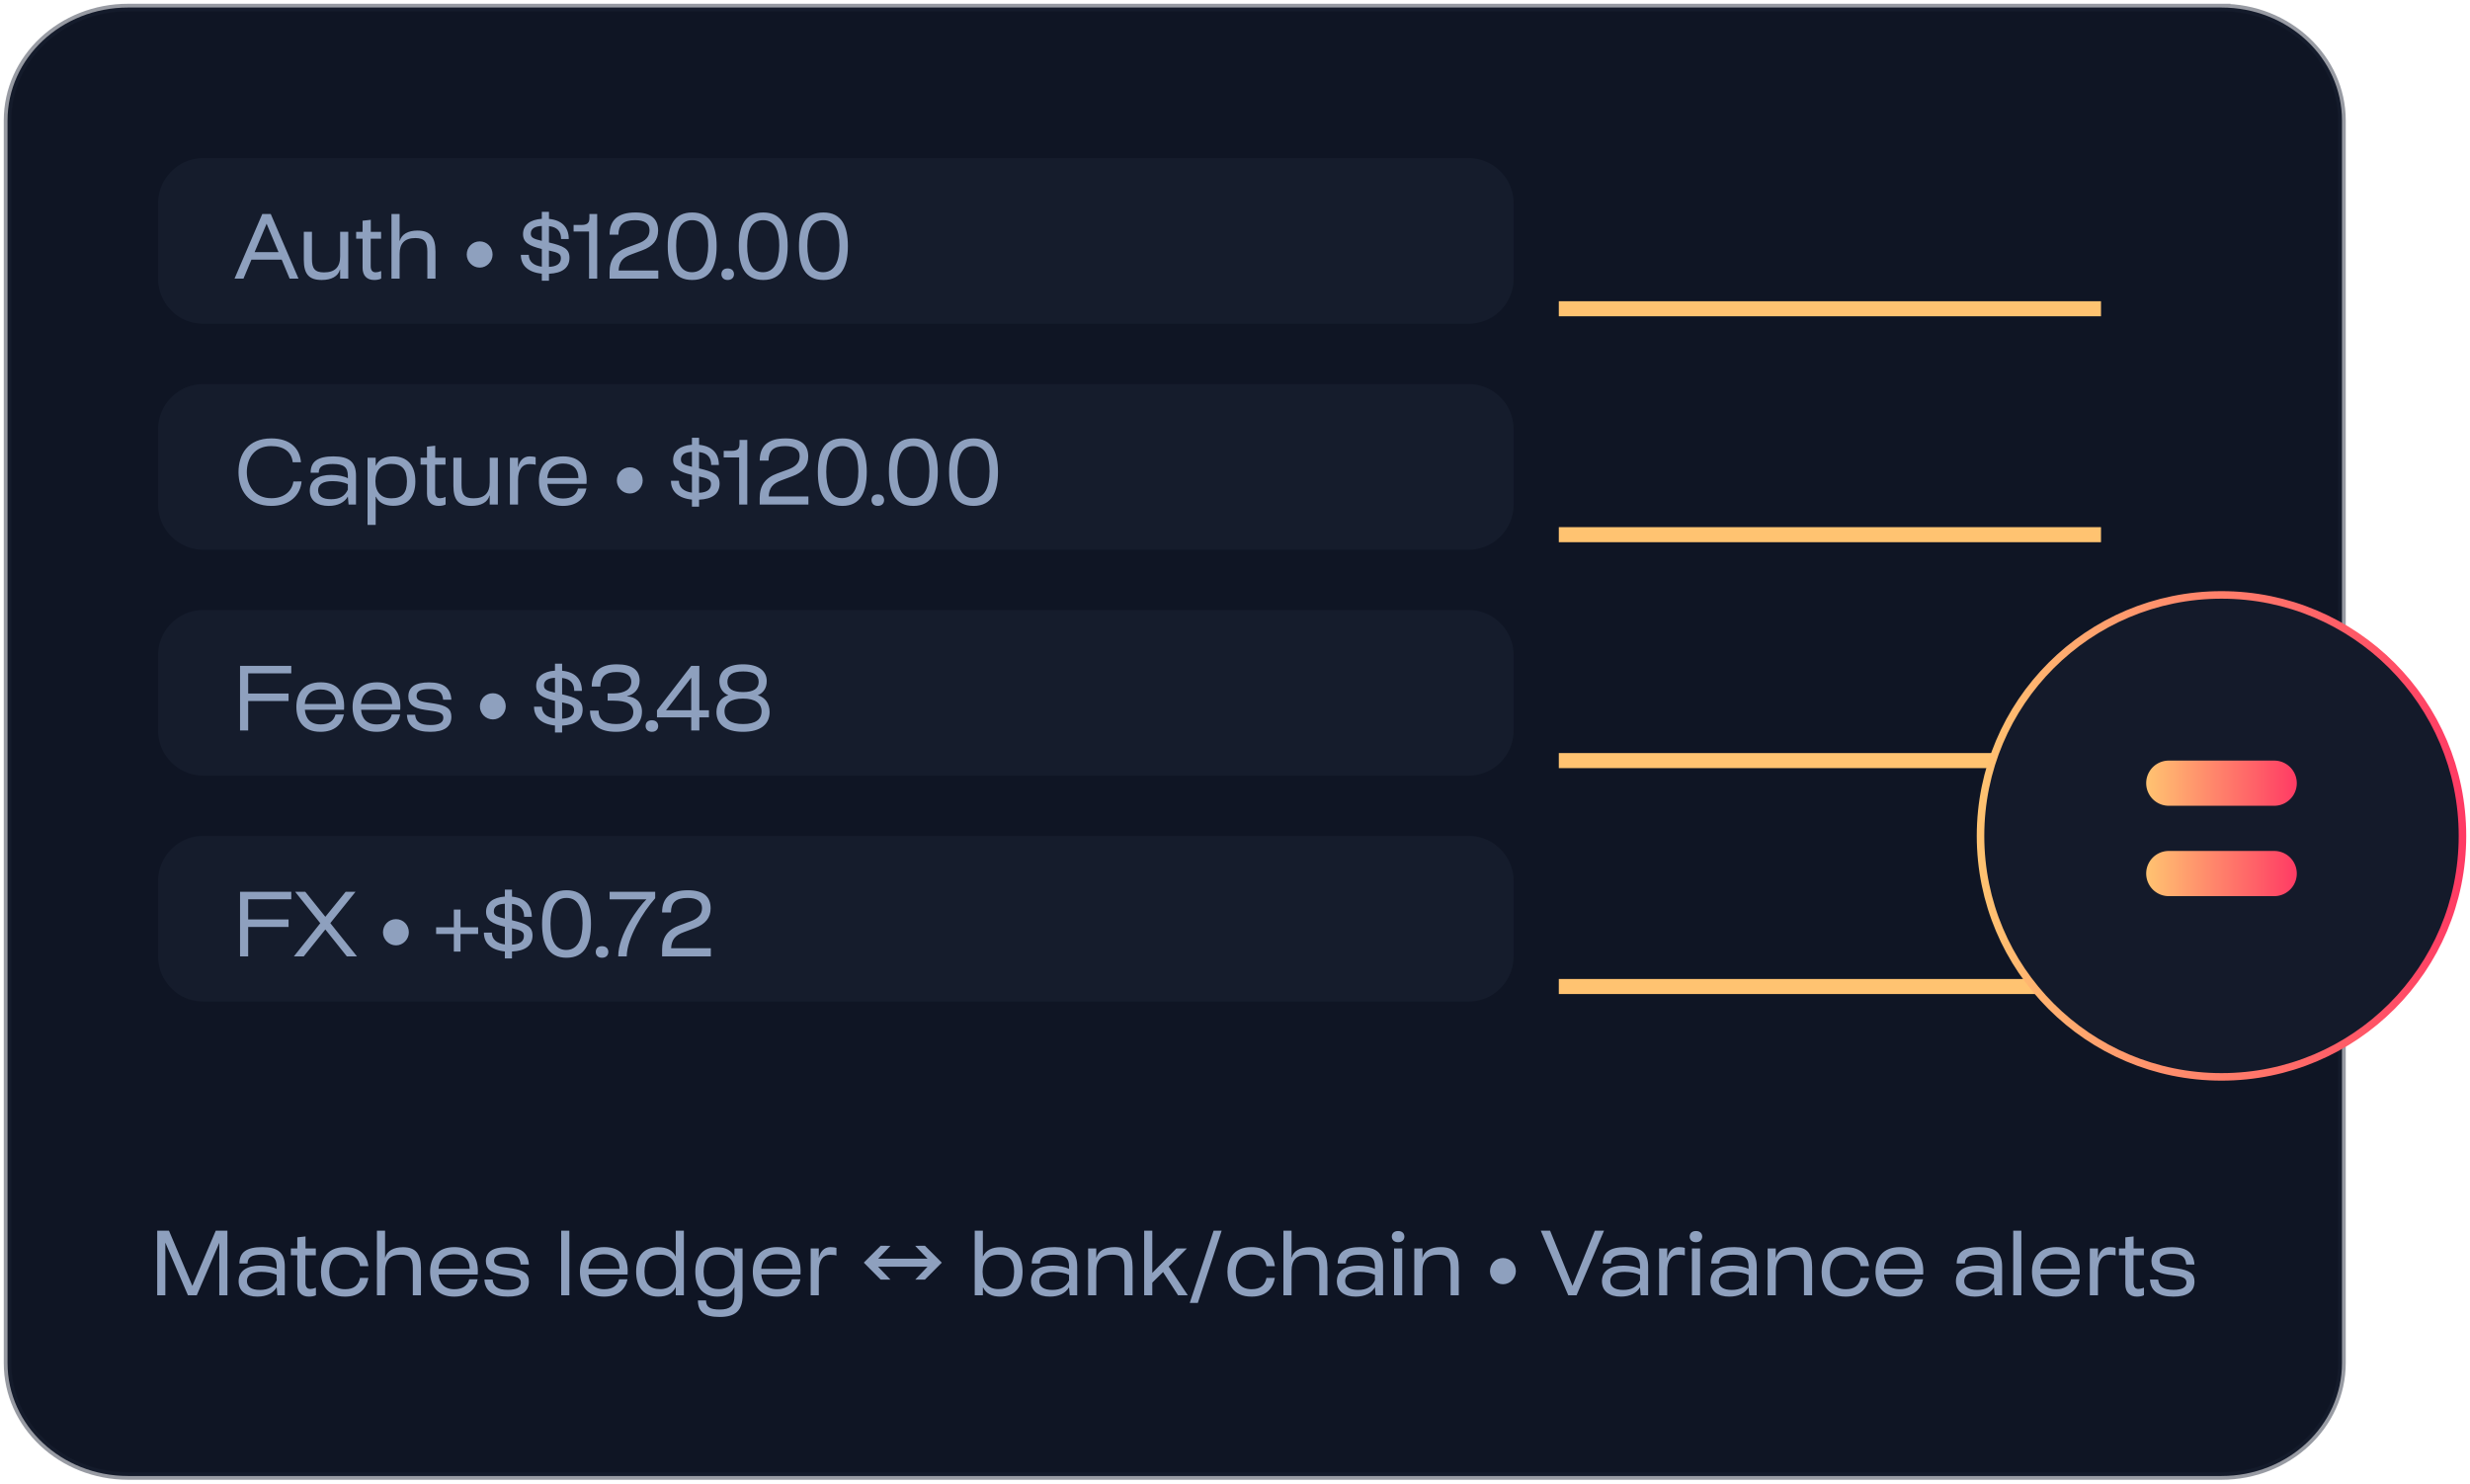 <svg xmlns="http://www.w3.org/2000/svg" width="328" height="197" fill="none"><path fill="#0F1524" stroke="#1C2334" stroke-opacity=".45" d="M295 1H17C8.163 1 1 7.716 1 16v165c0 8.284 7.163 15 16 15h278c8.837 0 16-6.716 16-15V16c0-8.284-7.163-15-16-15Z"/><path fill="#151C2C" d="M195 21H27a6 6 0 0 0-6 6v10a6 6 0 0 0 6 6h168a6 6 0 0 0 6-6V27a6 6 0 0 0-6-6Zm0 30H27a6 6 0 0 0-6 6v10a6 6 0 0 0 6 6h168a6 6 0 0 0 6-6V57a6 6 0 0 0-6-6Zm0 30H27a6 6 0 0 0-6 6v10a6 6 0 0 0 6 6h168a6 6 0 0 0 6-6V87a6 6 0 0 0-6-6Zm0 30H27a6 6 0 0 0-6 6v10a6 6 0 0 0 6 6h168a6 6 0 0 0 6-6v-10a6 6 0 0 0-6-6Z"/><path fill="#8EA0BE" d="m31.144 37 3.684-8.58h1.128L39.64 37h-1.176l-1.056-2.52h-4.02L32.332 37h-1.188Zm2.664-3.516h3.18l-1.584-3.78-1.596 3.78Zm12.44-2.7V37h-1.08v-1.188h-.036c-.216.864-1.116 1.368-2.4 1.368-1.668 0-2.388-.744-2.388-2.688v-3.708h1.08v3.588c0 1.26.36 1.8 1.596 1.8 1.464 0 2.148-.708 2.148-2.112v-3.276h1.08Zm1.899.912h-.852v-.912h.852v-1.476l1.092-.12v1.596h1.368v.912h-1.38v3.624c0 .552.204.84.66.84.192 0 .432-.048.732-.168v.996c-.216.132-.576.192-.924.192-.996 0-1.548-.6-1.548-1.632v-3.852ZM51.984 37v-8.58h1.08v3.552h.036c.216-.864 1.117-1.356 2.34-1.356 1.669 0 2.389.852 2.389 2.796V37h-1.08v-3.588c0-1.26-.36-1.8-1.596-1.8-1.404 0-2.088.708-2.088 2.112V37h-1.08Zm11.724-1.464c-.983 0-1.727-.828-1.727-1.728 0-.984.743-1.752 1.727-1.752.96 0 1.704.768 1.704 1.752 0 .9-.744 1.728-1.704 1.728Zm8.243 1.74v-.936c-1.788-.168-2.784-1.068-2.784-2.496h1.056c0 .864.6 1.416 1.728 1.572v-2.352c-1.716-.408-2.496-.888-2.496-1.98 0-1.2.924-1.92 2.496-2.028v-.924h.948v.936c1.716.168 2.628 1.104 2.628 2.676h-1.02c0-1.032-.504-1.584-1.608-1.716V32.2c1.932.456 2.724.828 2.724 2.028 0 1.332-.96 2.052-2.724 2.124v.924h-.948Zm-1.464-6.264c0 .54.336.708 1.464.972v-1.98c-.96.048-1.464.372-1.464 1.008Zm2.412 4.428c1.044-.048 1.584-.432 1.584-1.152 0-.576-.312-.744-1.584-1.02v2.172ZM78.222 37v-6.252H76.17v-.876h.984c.816 0 1.116-.228 1.116-.936v-.516h1.032V37h-1.08Zm2.727-.876c0-1.644.744-2.676 2.328-3.252l1.44-.528c1.02-.372 1.536-.9 1.536-1.776 0-.852-.612-1.332-1.92-1.332-1.56 0-2.208.624-2.208 1.932H80.95c0-1.956 1.128-2.952 3.432-2.952 2.028 0 3.012.816 3.012 2.412 0 1.236-.708 2.1-2.088 2.604l-1.452.54c-1.2.432-1.656 1.032-1.704 2.148h5.268V37H80.95v-.876Zm10.975 1.056c-2.448 0-3.252-1.86-3.252-4.5 0-2.64.804-4.464 3.252-4.464 2.424 0 3.24 1.824 3.24 4.464 0 2.64-.816 4.5-3.24 4.5Zm-2.136-4.524c0 2.076.576 3.492 2.088 3.492 1.536 0 2.172-1.428 2.172-3.564 0-1.968-.576-3.348-2.136-3.348-1.548 0-2.124 1.38-2.124 3.42Zm6.84 4.524c-.563 0-.827-.372-.827-.768 0-.42.252-.768.828-.768s.84.348.84.768c0 .396-.264.768-.84.768Zm4.73 0c-2.448 0-3.252-1.86-3.252-4.5 0-2.64.804-4.464 3.252-4.464 2.424 0 3.24 1.824 3.24 4.464 0 2.64-.816 4.5-3.24 4.5Zm-2.136-4.524c0 2.076.576 3.492 2.088 3.492 1.536 0 2.172-1.428 2.172-3.564 0-1.968-.576-3.348-2.136-3.348-1.548 0-2.124 1.38-2.124 3.42Zm10.128 4.524c-2.448 0-3.252-1.86-3.252-4.5 0-2.64.804-4.464 3.252-4.464 2.424 0 3.24 1.824 3.24 4.464 0 2.64-.816 4.5-3.24 4.5Zm-2.136-4.524c0 2.076.576 3.492 2.088 3.492 1.536 0 2.172-1.428 2.172-3.564 0-1.968-.576-3.348-2.136-3.348-1.548 0-2.124 1.38-2.124 3.42ZM36.04 67.18c-3.084 0-4.368-2.136-4.368-4.488 0-2.352 1.248-4.476 4.356-4.476 2.508 0 3.792 1.332 3.936 3.168h-1.092c-.144-1.344-1.128-2.148-2.868-2.148-2.208 0-3.228 1.62-3.228 3.456 0 1.836 1.08 3.468 3.264 3.468 1.716 0 2.748-.96 2.916-2.22l1.092-.012c-.156 1.8-1.548 3.252-4.008 3.252ZM46.288 67l-.095-1.068c-.432.78-1.332 1.248-2.544 1.248-1.525 0-2.508-.708-2.508-2.04 0-1.38 1.104-2.076 2.855-2.076.877 0 1.728.18 2.197.444v-.3c0-1.164-.529-1.596-2.005-1.596-1.32 0-1.86.336-1.86 1.164h-1.08c0-1.488.949-2.172 3.025-2.172 2.1 0 3 .744 3 2.58V67h-.985Zm-4.043-1.908c0 .792.588 1.2 1.727 1.2 1.117 0 1.813-.396 2.22-1.272v-.732c-.492-.24-1.272-.396-2.028-.396-1.236 0-1.92.396-1.92 1.2Zm9.96-4.488c1.884 0 2.952 1.188 2.952 3.312 0 2.088-1.044 3.252-2.928 3.252-1.128 0-1.956-.432-2.304-1.212h-.036V69.7h-1.08v-8.916h1.08v1.032h.036c.384-.804 1.164-1.212 2.28-1.212Zm-2.352 3.3c0 1.428.744 2.268 2.112 2.268 1.44 0 2.076-.696 2.076-2.244 0-1.596-.66-2.328-2.088-2.328-1.356 0-2.1.864-2.1 2.304Zm6.848-2.208h-.852v-.912h.852v-1.476l1.092-.12v1.596h1.368v.912h-1.38v3.624c0 .552.204.84.66.84.192 0 .432-.048.732-.168v.996c-.216.132-.576.192-.924.192-.996 0-1.548-.6-1.548-1.632v-3.852Zm9.41-.912V67h-1.08v-1.188h-.035c-.216.864-1.116 1.368-2.4 1.368-1.668 0-2.388-.744-2.388-2.688v-3.708h1.08v3.588c0 1.26.36 1.8 1.596 1.8 1.464 0 2.148-.708 2.148-2.112v-3.276h1.08Zm1.6 6.216v-6.216h1.08v1.2h.036c.108-.66.6-1.38 1.5-1.38.312 0 .612.036.804.108v1.008c-.156-.06-.456-.096-.852-.096-.936 0-1.488.768-1.488 2.088V67h-1.08Zm7.041.18c-2.316 0-3.192-1.56-3.192-3.3 0-1.74.876-3.276 3.24-3.276 2.1 0 3.192 1.224 3.096 3.444l-.012.204h-5.196c.096 1.092.66 1.944 2.1 1.944 1.116 0 1.752-.48 1.968-1.32h1.116c-.264 1.32-1.248 2.304-3.12 2.304Zm-2.076-3.696h4.14c-.024-1.296-.792-1.932-2.028-1.932-1.44 0-2.016.864-2.112 1.932Zm10.966 2.052c-.984 0-1.728-.828-1.728-1.728 0-.984.744-1.752 1.728-1.752.96 0 1.704.768 1.704 1.752 0 .9-.744 1.728-1.704 1.728Zm8.243 1.74v-.936c-1.788-.168-2.785-1.068-2.785-2.496h1.056c0 .864.6 1.416 1.728 1.572v-2.352c-1.716-.408-2.496-.888-2.496-1.98 0-1.2.924-1.92 2.496-2.028v-.924h.948v.936c1.717.168 2.629 1.104 2.629 2.676h-1.02c0-1.032-.505-1.584-1.609-1.716V62.2c1.933.456 2.725.828 2.725 2.028 0 1.332-.96 2.052-2.725 2.124v.924h-.947Zm-1.465-6.264c0 .54.337.708 1.465.972v-1.98c-.96.048-1.465.372-1.465 1.008Zm2.412 4.428c1.044-.048 1.585-.432 1.585-1.152 0-.576-.313-.744-1.585-1.02v2.172ZM98.155 67v-6.252h-2.052v-.876h.984c.816 0 1.116-.228 1.116-.936v-.516h1.032V67h-1.08Zm2.728-.876c0-1.644.744-2.676 2.328-3.252l1.44-.528c1.02-.372 1.536-.9 1.536-1.776 0-.852-.612-1.332-1.92-1.332-1.56 0-2.208.624-2.208 1.932h-1.176c0-1.956 1.128-2.952 3.432-2.952 2.028 0 3.012.816 3.012 2.412 0 1.236-.708 2.1-2.088 2.604l-1.452.54c-1.2.432-1.656 1.032-1.704 2.148h5.268V67h-6.468v-.876Zm10.975 1.056c-2.448 0-3.252-1.86-3.252-4.5 0-2.64.804-4.464 3.252-4.464 2.424 0 3.24 1.824 3.24 4.464 0 2.64-.816 4.5-3.24 4.5Zm-2.136-4.524c0 2.076.576 3.492 2.088 3.492 1.536 0 2.172-1.428 2.172-3.564 0-1.968-.576-3.348-2.136-3.348-1.548 0-2.124 1.38-2.124 3.42Zm6.84 4.524c-.564 0-.828-.372-.828-.768 0-.42.252-.768.828-.768s.84.348.84.768c0 .396-.264.768-.84.768Zm4.729 0c-2.448 0-3.252-1.86-3.252-4.5 0-2.64.804-4.464 3.252-4.464 2.424 0 3.24 1.824 3.24 4.464 0 2.64-.816 4.5-3.24 4.5Zm-2.136-4.524c0 2.076.576 3.492 2.088 3.492 1.536 0 2.172-1.428 2.172-3.564 0-1.968-.576-3.348-2.136-3.348-1.548 0-2.124 1.38-2.124 3.42Zm10.128 4.524c-2.448 0-3.252-1.86-3.252-4.5 0-2.64.804-4.464 3.252-4.464 2.424 0 3.24 1.824 3.24 4.464 0 2.64-.816 4.5-3.24 4.5Zm-2.136-4.524c0 2.076.576 3.492 2.088 3.492 1.536 0 2.172-1.428 2.172-3.564 0-1.968-.576-3.348-2.136-3.348-1.548 0-2.124 1.38-2.124 3.42ZM31.876 97v-8.58h6.804v.996h-5.724v2.676h5.364v.996h-5.364V97h-1.08Zm10.673.18c-2.316 0-3.192-1.56-3.192-3.3 0-1.74.876-3.276 3.24-3.276 2.1 0 3.192 1.224 3.096 3.444l-.012.204h-5.196c.096 1.092.66 1.944 2.1 1.944 1.116 0 1.752-.48 1.968-1.32h1.116c-.264 1.32-1.248 2.304-3.12 2.304Zm-2.076-3.696h4.14c-.024-1.296-.792-1.932-2.028-1.932-1.44 0-2.016.864-2.112 1.932Zm9.54 3.696c-2.315 0-3.191-1.56-3.191-3.3 0-1.74.876-3.276 3.24-3.276 2.1 0 3.192 1.224 3.096 3.444l-.012.204H47.95c.096 1.092.66 1.944 2.1 1.944 1.116 0 1.752-.48 1.968-1.32h1.116c-.264 1.32-1.248 2.304-3.12 2.304Zm-2.075-3.696h4.14c-.024-1.296-.792-1.932-2.028-1.932-1.44 0-2.016.864-2.112 1.932Zm9.193 3.696c-1.98 0-3.024-.744-3.096-2.268h1.092c.072.948.684 1.368 2.04 1.368 1.116 0 1.704-.312 1.704-.96 0-.54-.372-.768-1.38-.912l-1.056-.144c-1.608-.24-2.208-.768-2.208-1.8 0-1.224.924-1.848 2.736-1.848 1.944 0 2.88.744 2.976 2.304h-1.092c-.108-1.044-.588-1.416-1.884-1.416-1.104 0-1.644.288-1.644.888 0 .492.276.72 1.356.888l.984.144c1.656.264 2.28.708 2.28 1.752 0 1.332-.936 2.004-2.808 2.004Zm8.324-1.644c-.984 0-1.728-.828-1.728-1.728 0-.984.744-1.752 1.728-1.752.96 0 1.704.768 1.704 1.752 0 .9-.744 1.728-1.704 1.728Zm8.242 1.74v-.936c-1.788-.168-2.784-1.068-2.784-2.496h1.056c0 .864.6 1.416 1.728 1.572v-2.352c-1.716-.408-2.496-.888-2.496-1.98 0-1.2.924-1.92 2.496-2.028v-.924h.948v.936c1.716.168 2.628 1.104 2.628 2.676h-1.02c0-1.032-.504-1.584-1.608-1.716V92.2c1.932.456 2.724.828 2.724 2.028 0 1.332-.96 2.052-2.724 2.124v.924h-.948Zm-1.464-6.264c0 .54.336.708 1.464.972v-1.98c-.96.048-1.464.372-1.464 1.008Zm2.412 4.428c1.044-.048 1.584-.432 1.584-1.152 0-.576-.312-.744-1.584-1.02v2.172Zm7.161 1.74c-2.304 0-3.456-.996-3.456-2.82h1.14c0 1.176.744 1.788 2.34 1.788 1.464 0 2.268-.612 2.268-1.584 0-1.032-.804-1.524-2.664-1.524h-.744v-.96h.744c1.572 0 2.4-.588 2.4-1.56 0-.804-.672-1.284-1.968-1.284-1.464 0-2.148.672-2.148 1.932h-1.14c0-1.944 1.092-2.952 3.336-2.952 2.028 0 3.024.756 3.024 2.16 0 1.068-.672 1.824-1.656 2.064v.036c1.128.06 1.968.756 1.968 2.016 0 1.668-1.248 2.688-3.444 2.688Zm4.756 0c-.564 0-.828-.372-.828-.768 0-.42.252-.768.828-.768s.84.348.84.768c0 .396-.264.768-.84.768ZM91.79 97v-1.74h-4.548v-.936l4.548-5.904h1.08v5.892h1.272v.948H92.87V97h-1.08Zm-3.348-2.688h3.348v-4.32l-3.348 4.32ZM98.67 97.18c-2.292 0-3.528-.984-3.528-2.628 0-1.104.576-1.932 1.584-2.232-.732-.288-1.2-.96-1.2-1.86 0-1.416 1.14-2.244 3.156-2.244 1.992 0 3.132.828 3.132 2.232 0 .912-.456 1.584-1.188 1.872 1.008.3 1.572 1.128 1.572 2.232 0 1.644-1.236 2.628-3.528 2.628Zm-2.46-2.736c0 1.092.804 1.704 2.46 1.704 1.668 0 2.46-.612 2.46-1.692 0-1.044-.828-1.692-2.46-1.692-1.632 0-2.46.648-2.46 1.68Zm.384-3.888c0 .888.672 1.344 2.076 1.344 1.392 0 2.076-.456 2.076-1.356 0-.924-.648-1.38-2.052-1.38-1.428 0-2.1.456-2.1 1.392ZM31.876 127v-8.58h6.804v.996h-5.724v2.676h5.364v.996h-5.364V127h-1.08Zm15.527 0H46.06l-2.856-3.576L40.335 127h-1.308l3.504-4.404-3.336-4.176h1.344l2.664 3.324 2.7-3.324h1.308l-3.348 4.164 3.54 4.416Zm5.184-1.464c-.984 0-1.728-.828-1.728-1.728 0-.984.744-1.752 1.728-1.752.96 0 1.704.768 1.704 1.752 0 .9-.744 1.728-1.704 1.728Zm7.679.828v-2.34h-2.352v-.888h2.352v-2.352h.888v2.352h2.34v.888h-2.34v2.34h-.888Zm6.775.912v-.936c-1.788-.168-2.784-1.068-2.784-2.496h1.056c0 .864.6 1.416 1.728 1.572v-2.352c-1.716-.408-2.496-.888-2.496-1.98 0-1.2.924-1.92 2.496-2.028v-.924h.948v.936c1.716.168 2.628 1.104 2.628 2.676h-1.02c0-1.032-.504-1.584-1.608-1.716v2.172c1.932.456 2.724.828 2.724 2.028 0 1.332-.96 2.052-2.724 2.124v.924h-.948Zm-1.464-6.264c0 .54.336.708 1.464.972v-1.98c-.96.048-1.464.372-1.464 1.008Zm2.412 4.428c1.044-.048 1.584-.432 1.584-1.152 0-.576-.312-.744-1.584-1.02v2.172Zm7.248 1.74c-2.448 0-3.252-1.86-3.252-4.5 0-2.64.803-4.464 3.252-4.464 2.424 0 3.24 1.824 3.24 4.464 0 2.64-.817 4.5-3.24 4.5Zm-2.136-4.524c0 2.076.576 3.492 2.088 3.492 1.536 0 2.172-1.428 2.172-3.564 0-1.968-.577-3.348-2.136-3.348-1.548 0-2.124 1.38-2.124 3.42Zm6.84 4.524c-.564 0-.828-.372-.828-.768 0-.42.252-.768.828-.768s.84.348.84.768c0 .396-.264.768-.84.768Zm2.156-.18c0-2.94 2.7-6.564 3.744-7.572h-4.884v-1.008h6.048v.864c-1.656 1.86-3.744 5.244-3.78 7.716h-1.128Zm5.825-.876c0-1.644.744-2.676 2.328-3.252l1.44-.528c1.02-.372 1.536-.9 1.536-1.776 0-.852-.612-1.332-1.92-1.332-1.56 0-2.208.624-2.208 1.932h-1.176c0-1.956 1.128-2.952 3.432-2.952 2.028 0 3.012.816 3.012 2.412 0 1.236-.708 2.1-2.088 2.604l-1.452.54c-1.2.432-1.656 1.032-1.704 2.148h5.268V127h-6.468v-.876Z"/><path stroke="url(#a)" stroke-width="2" d="M207 41h72"/><path stroke="url(#b)" stroke-width="2" d="M207 71h72"/><path stroke="url(#c)" stroke-width="2" d="M207 101h72"/><path stroke="url(#d)" stroke-width="2" d="M207 131h72"/><path fill="#141A2A" stroke="url(#e)" d="M295 143c17.673 0 32-14.327 32-32 0-17.673-14.327-32-32-32-17.673 0-32 14.327-32 32 0 17.673 14.327 32 32 32Z"/><path fill="url(#f)" d="M302 101h-14a3 3 0 1 0 0 6h14a3 3 0 1 0 0-6Z"/><path fill="url(#g)" d="M302 113h-14a3 3 0 1 0 0 6h14a3 3 0 1 0 0-6Z"/><path fill="#8EA0BE" d="M20.876 172v-8.58h1.56l3.108 7.332 3.108-7.332H30.2V172h-1.08v-6.96L26.132 172h-1.176l-3-6.996V172h-1.08Zm15.96 0-.097-1.068c-.432.78-1.332 1.248-2.544 1.248-1.524 0-2.508-.708-2.508-2.04 0-1.38 1.104-2.076 2.856-2.076.876 0 1.728.18 2.196.444v-.3c0-1.164-.528-1.596-2.004-1.596-1.32 0-1.86.336-1.86 1.164h-1.08c0-1.488.948-2.172 3.024-2.172 2.1 0 3 .744 3 2.58V172h-.984Zm-4.045-1.908c0 .792.588 1.2 1.728 1.2 1.116 0 1.812-.396 2.22-1.272v-.732c-.492-.24-1.272-.396-2.028-.396-1.236 0-1.92.396-1.92 1.2Zm6.688-3.396h-.852v-.912h.852v-1.476l1.092-.12v1.596h1.368v.912h-1.38v3.624c0 .552.204.84.66.84.192 0 .432-.048.732-.168v.996c-.216.132-.576.192-.924.192-.996 0-1.548-.6-1.548-1.632v-3.852Zm6.344 5.484c-2.592 0-3.204-1.848-3.204-3.288 0-1.44.612-3.288 3.204-3.288 2.064 0 2.952 1.188 3.096 2.532h-1.116c-.132-.912-.696-1.548-1.98-1.548-1.62 0-2.1 1.128-2.1 2.304s.48 2.304 2.1 2.304c1.188 0 1.788-.516 1.98-1.5h1.116c-.264 1.476-1.224 2.484-3.096 2.484Zm4.232-.18v-8.58h1.08v3.552h.036c.216-.864 1.116-1.356 2.34-1.356 1.668 0 2.388.852 2.388 2.796V172h-1.08v-3.588c0-1.26-.36-1.8-1.596-1.8-1.404 0-2.088.708-2.088 2.112V172h-1.08Zm10.252.18c-2.316 0-3.192-1.56-3.192-3.3 0-1.74.876-3.276 3.24-3.276 2.1 0 3.192 1.224 3.096 3.444l-.012.204h-5.196c.096 1.092.66 1.944 2.1 1.944 1.116 0 1.752-.48 1.968-1.32h1.116c-.264 1.32-1.248 2.304-3.12 2.304Zm-2.076-3.696h4.14c-.024-1.296-.792-1.932-2.028-1.932-1.44 0-2.016.864-2.112 1.932Zm9.193 3.696c-1.98 0-3.024-.744-3.096-2.268h1.092c.072.948.684 1.368 2.04 1.368 1.116 0 1.704-.312 1.704-.96 0-.54-.372-.768-1.38-.912l-1.056-.144c-1.608-.24-2.208-.768-2.208-1.8 0-1.224.924-1.848 2.736-1.848 1.944 0 2.88.744 2.976 2.304H69.14c-.108-1.044-.588-1.416-1.884-1.416-1.104 0-1.644.288-1.644.888 0 .492.276.72 1.356.888l.984.144c1.656.264 2.28.708 2.28 1.752 0 1.332-.936 2.004-2.808 2.004Zm7.1-8.76h1.08V172h-1.08v-8.58Zm5.681 8.76c-2.316 0-3.192-1.56-3.192-3.3 0-1.74.876-3.276 3.24-3.276 2.1 0 3.192 1.224 3.096 3.444l-.012.204h-5.196c.096 1.092.66 1.944 2.1 1.944 1.116 0 1.752-.48 1.968-1.32h1.116c-.264 1.32-1.248 2.304-3.12 2.304Zm-2.076-3.696h4.14c-.024-1.296-.792-1.932-2.028-1.932-1.44 0-2.016.864-2.112 1.932Zm9.301 3.696c-1.896 0-2.952-1.2-2.952-3.312 0-2.1 1.044-3.252 2.928-3.252 1.116 0 1.956.42 2.292 1.2h.036v-3.396h1.08V172h-1.08v-1.032h-.036c-.372.804-1.164 1.212-2.268 1.212Zm-1.848-3.324c0 1.584.672 2.328 2.1 2.328 1.344 0 2.088-.876 2.088-2.316 0-1.428-.732-2.256-2.112-2.256-1.428 0-2.076.684-2.076 2.244Zm9.964 6.024c-1.992 0-2.868-.696-2.868-2.196h1.08c0 .912.588 1.212 1.812 1.212 1.392 0 1.956-.504 1.956-1.824v-1.104h-.036c-.348.78-1.164 1.212-2.232 1.212-1.872 0-2.928-1.2-2.928-3.312 0-2.088 1.032-3.252 2.88-3.252 1.104 0 1.944.42 2.28 1.2h.036v-1.032h1.08v6.228c0 2.064-.984 2.868-3.06 2.868Zm-2.112-6.024c0 1.548.66 2.328 1.992 2.328 1.428 0 2.136-.888 2.136-2.316 0-1.416-.708-2.256-2.148-2.256-1.32 0-1.98.696-1.98 2.244Zm9.728 3.324c-2.316 0-3.192-1.56-3.192-3.3 0-1.74.876-3.276 3.24-3.276 2.1 0 3.192 1.224 3.096 3.444l-.012.204h-5.196c.096 1.092.66 1.944 2.1 1.944 1.116 0 1.752-.48 1.968-1.32h1.116c-.264 1.32-1.248 2.304-3.12 2.304Zm-2.076-3.696h4.14c-.024-1.296-.792-1.932-2.028-1.932-1.44 0-2.016.864-2.112 1.932Zm6.567 3.516v-6.216h1.08v1.2h.036c.108-.66.6-1.38 1.5-1.38.312 0 .612.036.804.108v1.008c-.156-.06-.456-.096-.852-.096-.936 0-1.488.768-1.488 2.088V172h-1.08Zm9.3-2.076-2.244-2.256 2.244-2.244 1.296.012-1.632 1.704h6.552l-1.644-1.704 1.296-.012 2.244 2.244-2.244 2.256h-1.284l1.632-1.716h-6.564l1.644 1.716h-1.296Zm15.881 2.256c-1.116 0-1.896-.408-2.28-1.212h-.036V172h-1.08v-8.58h1.08v3.396h.036c.348-.78 1.176-1.2 2.304-1.2 1.884 0 2.928 1.152 2.928 3.252 0 2.112-1.068 3.312-2.952 3.312Zm-2.352-3.312c0 1.44.744 2.316 2.1 2.316 1.428 0 2.088-.744 2.088-2.328 0-1.56-.636-2.244-2.076-2.244-1.368 0-2.112.828-2.112 2.256ZM142.058 172l-.096-1.068c-.432.78-1.332 1.248-2.544 1.248-1.524 0-2.508-.708-2.508-2.04 0-1.38 1.104-2.076 2.856-2.076.876 0 1.728.18 2.196.444v-.3c0-1.164-.528-1.596-2.004-1.596-1.32 0-1.86.336-1.86 1.164h-1.08c0-1.488.948-2.172 3.024-2.172 2.1 0 3 .744 3 2.58V172h-.984Zm-4.044-1.908c0 .792.588 1.2 1.728 1.2 1.116 0 1.812-.396 2.22-1.272v-.732c-.492-.24-1.272-.396-2.028-.396-1.236 0-1.92.396-1.92 1.2Zm6.482 1.908v-6.216h1.08v1.188h.036c.216-.864 1.116-1.368 2.4-1.368 1.668 0 2.388.744 2.388 2.688V172h-1.08v-3.588c0-1.26-.36-1.8-1.596-1.8-1.464 0-2.148.708-2.148 2.112V172h-1.08Zm7.442 0v-8.58h1.08v5.616l3.192-3.252h1.404l-2.424 2.4 2.544 3.816h-1.296l-1.992-3.084-1.428 1.404V172h-1.08Zm6.055 1.02 3.168-9.6h1.068l-3.168 9.6h-1.068Zm8.205-.84c-2.592 0-3.204-1.848-3.204-3.288 0-1.44.612-3.288 3.204-3.288 2.064 0 2.952 1.188 3.096 2.532h-1.116c-.132-.912-.696-1.548-1.98-1.548-1.62 0-2.1 1.128-2.1 2.304s.48 2.304 2.1 2.304c1.188 0 1.788-.516 1.98-1.5h1.116c-.264 1.476-1.224 2.484-3.096 2.484Zm4.232-.18v-8.58h1.08v3.552h.036c.216-.864 1.116-1.356 2.34-1.356 1.668 0 2.388.852 2.388 2.796V172h-1.08v-3.588c0-1.26-.36-1.8-1.596-1.8-1.404 0-2.088.708-2.088 2.112V172h-1.08Zm12.245 0-.096-1.068c-.432.78-1.332 1.248-2.544 1.248-1.524 0-2.508-.708-2.508-2.04 0-1.38 1.104-2.076 2.856-2.076.876 0 1.728.18 2.196.444v-.3c0-1.164-.528-1.596-2.004-1.596-1.32 0-1.86.336-1.86 1.164h-1.08c0-1.488.948-2.172 3.024-2.172 2.1 0 3 .744 3 2.58V172h-.984Zm-4.044-1.908c0 .792.588 1.2 1.728 1.2 1.116 0 1.812-.396 2.22-1.272v-.732c-.492-.24-1.272-.396-2.028-.396-1.236 0-1.92.396-1.92 1.2Zm6.494 1.908v-6.216h1.08V172h-1.08Zm-.3-7.788c0-.36.228-.744.84-.744.6 0 .828.384.828.744 0 .336-.228.744-.828.744-.612 0-.84-.408-.84-.744Zm2.984 7.788v-6.216h1.08v1.188h.036c.216-.864 1.116-1.368 2.4-1.368 1.668 0 2.388.744 2.388 2.688V172h-1.08v-3.588c0-1.26-.36-1.8-1.596-1.8-1.464 0-2.148.708-2.148 2.112V172h-1.08Zm11.782-1.464c-.984 0-1.728-.828-1.728-1.728 0-.984.744-1.752 1.728-1.752.96 0 1.704.768 1.704 1.752 0 .9-.744 1.728-1.704 1.728Zm8.663 1.464-3.648-8.58h1.236l2.976 7.32 2.964-7.32h1.224l-3.648 8.58h-1.104Zm9.624 0-.096-1.068c-.432.78-1.332 1.248-2.544 1.248-1.524 0-2.508-.708-2.508-2.04 0-1.38 1.104-2.076 2.856-2.076.876 0 1.728.18 2.196.444v-.3c0-1.164-.528-1.596-2.004-1.596-1.32 0-1.86.336-1.86 1.164h-1.08c0-1.488.948-2.172 3.024-2.172 2.1 0 3 .744 3 2.58V172h-.984Zm-4.044-1.908c0 .792.588 1.2 1.728 1.2 1.116 0 1.812-.396 2.22-1.272v-.732c-.492-.24-1.272-.396-2.028-.396-1.236 0-1.92.396-1.92 1.2Zm6.483 1.908v-6.216h1.08v1.2h.036c.108-.66.6-1.38 1.5-1.38.312 0 .612.036.804.108v1.008c-.156-.06-.456-.096-.852-.096-.936 0-1.488.768-1.488 2.088V172h-1.08Zm4.359 0v-6.216h1.08V172h-1.08Zm-.3-7.788c0-.36.228-.744.84-.744.6 0 .828.384.828.744 0 .336-.228.744-.828.744-.612 0-.84-.408-.84-.744Zm7.916 7.788-.096-1.068c-.432.78-1.332 1.248-2.544 1.248-1.524 0-2.508-.708-2.508-2.04 0-1.38 1.104-2.076 2.856-2.076.876 0 1.728.18 2.196.444v-.3c0-1.164-.528-1.596-2.004-1.596-1.32 0-1.86.336-1.86 1.164h-1.08c0-1.488.948-2.172 3.024-2.172 2.1 0 3 .744 3 2.58V172h-.984Zm-4.044-1.908c0 .792.588 1.2 1.728 1.2 1.116 0 1.812-.396 2.22-1.272v-.732c-.492-.24-1.272-.396-2.028-.396-1.236 0-1.92.396-1.92 1.2Zm6.483 1.908v-6.216h1.08v1.188h.036c.216-.864 1.116-1.368 2.4-1.368 1.668 0 2.388.744 2.388 2.688V172h-1.08v-3.588c0-1.26-.36-1.8-1.596-1.8-1.464 0-2.148.708-2.148 2.112V172h-1.08Zm10.369.18c-2.592 0-3.204-1.848-3.204-3.288 0-1.44.612-3.288 3.204-3.288 2.064 0 2.952 1.188 3.096 2.532h-1.116c-.132-.912-.696-1.548-1.98-1.548-1.62 0-2.1 1.128-2.1 2.304s.48 2.304 2.1 2.304c1.188 0 1.788-.516 1.98-1.5h1.116c-.264 1.476-1.224 2.484-3.096 2.484Zm7.148 0c-2.316 0-3.192-1.56-3.192-3.3 0-1.74.876-3.276 3.24-3.276 2.1 0 3.192 1.224 3.096 3.444l-.012.204h-5.196c.096 1.092.66 1.944 2.1 1.944 1.116 0 1.752-.48 1.968-1.32h1.116c-.264 1.32-1.248 2.304-3.12 2.304Zm-2.076-3.696h4.14c-.024-1.296-.792-1.932-2.028-1.932-1.44 0-2.016.864-2.112 1.932Zm14.71 3.516-.096-1.068c-.432.78-1.332 1.248-2.544 1.248-1.524 0-2.508-.708-2.508-2.04 0-1.38 1.104-2.076 2.856-2.076.876 0 1.728.18 2.196.444v-.3c0-1.164-.528-1.596-2.004-1.596-1.32 0-1.86.336-1.86 1.164h-1.08c0-1.488.948-2.172 3.024-2.172 2.1 0 3 .744 3 2.58V172h-.984Zm-4.044-1.908c0 .792.588 1.2 1.728 1.2 1.116 0 1.812-.396 2.22-1.272v-.732c-.492-.24-1.272-.396-2.028-.396-1.236 0-1.92.396-1.92 1.2Zm6.506-6.672h1.08V172h-1.08v-8.58Zm5.682 8.76c-2.316 0-3.192-1.56-3.192-3.3 0-1.74.876-3.276 3.24-3.276 2.1 0 3.192 1.224 3.096 3.444l-.012.204h-5.196c.096 1.092.66 1.944 2.1 1.944 1.116 0 1.752-.48 1.968-1.32h1.116c-.264 1.32-1.248 2.304-3.12 2.304Zm-2.076-3.696h4.14c-.024-1.296-.792-1.932-2.028-1.932-1.44 0-2.016.864-2.112 1.932Zm6.566 3.516v-6.216h1.08v1.2h.036c.108-.66.6-1.38 1.5-1.38.312 0 .612.036.804.108v1.008c-.156-.06-.456-.096-.852-.096-.936 0-1.488.768-1.488 2.088V172h-1.08Zm4.717-5.304h-.852v-.912h.852v-1.476l1.092-.12v1.596h1.368v.912h-1.38v3.624c0 .552.204.84.66.84.192 0 .432-.048.732-.168v.996c-.216.132-.576.192-.924.192-.996 0-1.548-.6-1.548-1.632v-3.852Zm6.37 5.484c-1.98 0-3.024-.744-3.096-2.268h1.092c.072.948.684 1.368 2.04 1.368 1.116 0 1.704-.312 1.704-.96 0-.54-.372-.768-1.38-.912l-1.056-.144c-1.608-.24-2.208-.768-2.208-1.8 0-1.224.924-1.848 2.736-1.848 1.944 0 2.88.744 2.976 2.304h-1.092c-.108-1.044-.588-1.416-1.884-1.416-1.104 0-1.644.288-1.644.888 0 .492.276.72 1.356.888l.984.144c1.656.264 2.28.708 2.28 1.752 0 1.332-.936 2.004-2.808 2.004Z"/><defs><linearGradient id="a" x1="nan" x2="nan" y1="nan" y2="nan" gradientUnits="userSpaceOnUse"><stop stop-color="#FFC371"/><stop offset="1" stop-color="#FF3B64"/></linearGradient><linearGradient id="b" x1="nan" x2="nan" y1="nan" y2="nan" gradientUnits="userSpaceOnUse"><stop stop-color="#FFC371"/><stop offset="1" stop-color="#FF3B64"/></linearGradient><linearGradient id="c" x1="nan" x2="nan" y1="nan" y2="nan" gradientUnits="userSpaceOnUse"><stop stop-color="#FFC371"/><stop offset="1" stop-color="#FF3B64"/></linearGradient><linearGradient id="d" x1="nan" x2="nan" y1="nan" y2="nan" gradientUnits="userSpaceOnUse"><stop stop-color="#FFC371"/><stop offset="1" stop-color="#FF3B64"/></linearGradient><linearGradient id="e" x1="263" x2="327" y1="79" y2="79" gradientUnits="userSpaceOnUse"><stop stop-color="#FFC371"/><stop offset="1" stop-color="#FF3B64"/></linearGradient><linearGradient id="f" x1="285" x2="305" y1="101" y2="101" gradientUnits="userSpaceOnUse"><stop stop-color="#FFC371"/><stop offset="1" stop-color="#FF3B64"/></linearGradient><linearGradient id="g" x1="285" x2="305" y1="113" y2="113" gradientUnits="userSpaceOnUse"><stop stop-color="#FFC371"/><stop offset="1" stop-color="#FF3B64"/></linearGradient></defs></svg>